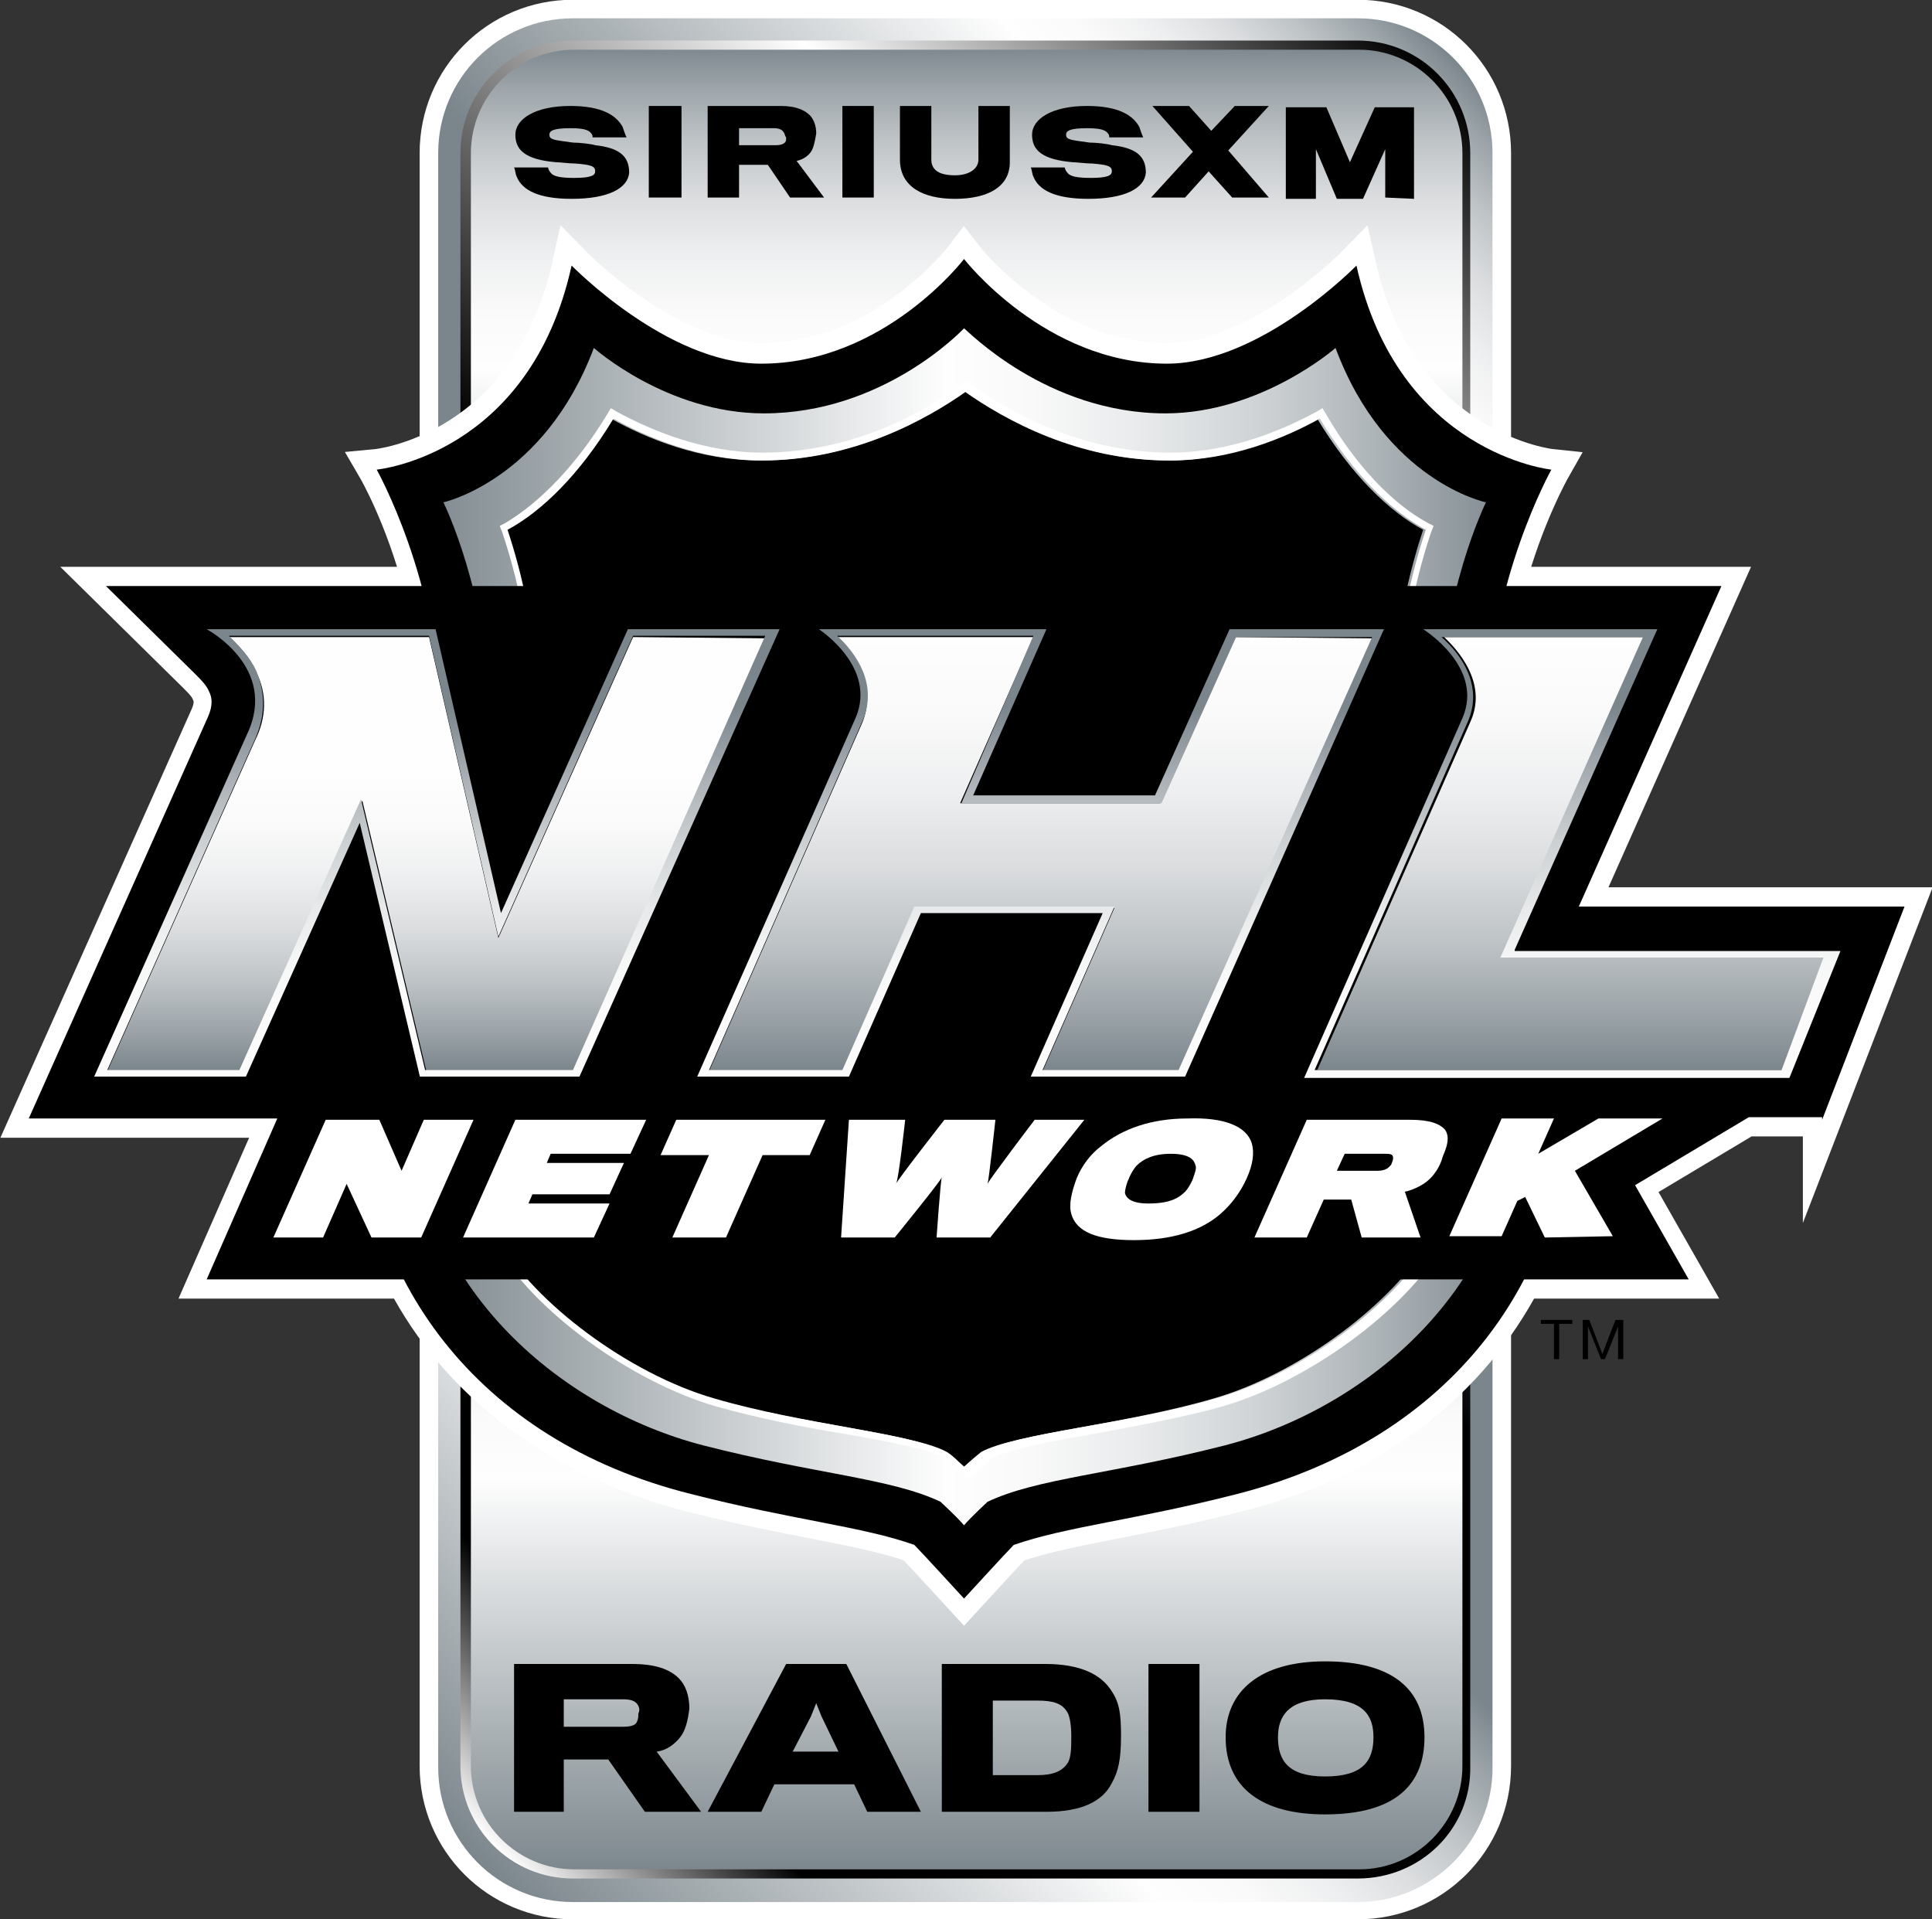 <?xml version="1.0" encoding="utf-8"?>
<!-- Generator: Adobe Illustrator 22.1.0, SVG Export Plug-In . SVG Version: 6.00 Build 0)  -->
<svg version="1.1" id="Layer_1" xmlns="http://www.w3.org/2000/svg" xmlns:xlink="http://www.w3.org/1999/xlink" x="0px" y="0px"
	 viewBox="0 0 147.7 146.7" style="enable-background:new 0 0 147.7 146.7;" xml:space="preserve">
<rect x="0" y="0" width="147.7" height="146.7" fill="#333333" stroke="none"/>
<style type="text/css">
	.st0{fill:url(#SVGID_1_);stroke:#FFFFFF;stroke-width:6.839;stroke-miterlimit:10;}
	.st1{fill:#FFFFFF;}
	.st2{fill:url(#SVGID_2_);}
	.st3{fill:url(#SVGID_3_);}
	.st4{fill:url(#SVGID_4_);}
	.st5{fill:#FFFFFF;stroke:#FFFFFF;stroke-width:2.944;stroke-miterlimit:10;}
	.st6{fill:url(#SVGID_5_);}
	.st7{fill:none;}
	.st8{fill:url(#SVGID_6_);}
	.st9{fill:url(#SVGID_7_);}
	.st10{fill:url(#SVGID_8_);}
	.st11{fill:url(#SVGID_9_);}
	.st12{fill:url(#SVGID_10_);}
	.st13{fill:url(#SVGID_11_);}
</style>
<g>
	
		<linearGradient id="SVGID_1_" gradientUnits="userSpaceOnUse" x1="73.769" y1="3.52" x2="73.769" y2="143.42" gradientTransform="matrix(1 0 0 -1 0 146.839)">
		<stop  offset="0" style="stop-color:#7B868C"/>
		<stop  offset="0.251" style="stop-color:#FEFEFE"/>
		<stop  offset="0.279" style="stop-color:#FAFAFA"/>
		<stop  offset="0.307" style="stop-color:#EEEFF0"/>
		<stop  offset="0.334" style="stop-color:#DBDDDF"/>
		<stop  offset="0.361" style="stop-color:#BFC4C7"/>
		<stop  offset="0.388" style="stop-color:#9CA4A9"/>
		<stop  offset="0.409" style="stop-color:#7B868C"/>
		<stop  offset="0.621" style="stop-color:#7B868C"/>
		<stop  offset="0.813" style="stop-color:#FEFEFE"/>
		<stop  offset="0.836" style="stop-color:#FAFAFA"/>
		<stop  offset="0.858" style="stop-color:#EEEFF0"/>
		<stop  offset="0.88" style="stop-color:#DBDDDF"/>
		<stop  offset="0.902" style="stop-color:#BFC4C7"/>
		<stop  offset="0.924" style="stop-color:#9CA4A9"/>
		<stop  offset="0.941" style="stop-color:#7B868C"/>
	</linearGradient>
	<path class="st0" d="M112.1,135c0,4.6-3.7,8.3-8.3,8.3h-60c-4.6,0-8.3-3.7-8.3-8.3V11.7c0-4.6,3.7-8.3,8.3-8.3h60
		c4.6,0,8.3,3.7,8.3,8.3V135z"/>
	<g>
		<path class="st1" d="M112.1,135c0,4.6-3.7,8.3-8.3,8.3h-60c-4.6,0-8.3-3.7-8.3-8.3V11.7c0-4.6,3.7-8.3,8.3-8.3h60
			c4.6,0,8.3,3.7,8.3,8.3V135z"/>
		
			<linearGradient id="SVGID_2_" gradientUnits="userSpaceOnUse" x1="20.628" y1="20.285" x2="126.903" y2="126.56" gradientTransform="matrix(1 0 0 -1 0 146.839)">
			<stop  offset="0" style="stop-color:#7B868C"/>
			<stop  offset="0.232" style="stop-color:#FEFEFE"/>
			<stop  offset="0.265" style="stop-color:#FAFAFA"/>
			<stop  offset="0.298" style="stop-color:#EEEFF0"/>
			<stop  offset="0.33" style="stop-color:#DBDDDF"/>
			<stop  offset="0.362" style="stop-color:#BFC4C7"/>
			<stop  offset="0.394" style="stop-color:#9CA4A9"/>
			<stop  offset="0.419" style="stop-color:#7B868C"/>
			<stop  offset="0.621" style="stop-color:#7B868C"/>
			<stop  offset="0.852" style="stop-color:#FEFEFE"/>
			<stop  offset="0.879" style="stop-color:#FAFAFA"/>
			<stop  offset="0.904" style="stop-color:#EEEFF0"/>
			<stop  offset="0.93" style="stop-color:#DBDDDF"/>
			<stop  offset="0.955" style="stop-color:#BFC4C7"/>
			<stop  offset="0.981" style="stop-color:#9CA4A9"/>
			<stop  offset="1" style="stop-color:#7B868C"/>
		</linearGradient>
		<path class="st2" d="M103.8,145.4h-60c-5.7,0-10.3-4.6-10.3-10.3V11.7c0-5.7,4.6-10.3,10.3-10.3h60c5.7,0,10.3,4.6,10.3,10.3V135
			C114.2,140.7,109.5,145.4,103.8,145.4z M43.9,5.5c-3.4,0-6.2,2.8-6.2,6.2V135c0,3.4,2.8,6.2,6.2,6.2h60c3.4,0,6.2-2.8,6.2-6.2
			V11.7c0-3.4-2.8-6.2-6.2-6.2H43.9z"/>
	</g>
	<g>
		
			<linearGradient id="SVGID_3_" gradientUnits="userSpaceOnUse" x1="73.769" y1="3.52" x2="73.769" y2="143.42" gradientTransform="matrix(1 0 0 -1 0 146.839)">
			<stop  offset="0" style="stop-color:#7B868C"/>
			<stop  offset="0.217" style="stop-color:#FEFEFE"/>
			<stop  offset="0.251" style="stop-color:#FAFAFA"/>
			<stop  offset="0.285" style="stop-color:#EEEFF0"/>
			<stop  offset="0.318" style="stop-color:#DBDDDF"/>
			<stop  offset="0.351" style="stop-color:#BFC4C7"/>
			<stop  offset="0.384" style="stop-color:#9CA4A9"/>
			<stop  offset="0.409" style="stop-color:#7B868C"/>
			<stop  offset="0.621" style="stop-color:#7B868C"/>
			<stop  offset="0.823" style="stop-color:#FEFEFE"/>
			<stop  offset="0.854" style="stop-color:#FAFAFA"/>
			<stop  offset="0.885" style="stop-color:#EEEFF0"/>
			<stop  offset="0.916" style="stop-color:#DBDDDF"/>
			<stop  offset="0.947" style="stop-color:#BFC4C7"/>
			<stop  offset="0.977" style="stop-color:#9CA4A9"/>
			<stop  offset="1" style="stop-color:#7B868C"/>
		</linearGradient>
		<path class="st3" d="M112.1,135c0,4.6-3.7,8.3-8.3,8.3h-60c-4.6,0-8.3-3.7-8.3-8.3V11.7c0-4.6,3.7-8.3,8.3-8.3h60
			c4.6,0,8.3,3.7,8.3,8.3V135z"/>
		
			<linearGradient id="SVGID_4_" gradientUnits="userSpaceOnUse" x1="21.881" y1="21.545" x2="125.694" y2="125.357" gradientTransform="matrix(1 0 0 -1 0 146.839)">
			<stop  offset="0" style="stop-color:#FFFFFF"/>
			<stop  offset="0.103" style="stop-color:#000000"/>
			<stop  offset="0.3" style="stop-color:#000000"/>
			<stop  offset="0.512" style="stop-color:#000000"/>
			<stop  offset="0.778" style="stop-color:#FFFFFF"/>
			<stop  offset="1" style="stop-color:#000000"/>
		</linearGradient>
		<path class="st4" d="M103.8,143.6h-60c-4.8,0-8.6-3.9-8.6-8.6V11.7c0-4.8,3.9-8.6,8.6-8.6h60c4.8,0,8.6,3.9,8.6,8.6V135
			C112.5,139.8,108.6,143.6,103.8,143.6z M43.9,3.8c-4.4,0-7.9,3.6-7.9,7.9V135c0,4.4,3.6,7.9,7.9,7.9h60c4.4,0,7.9-3.6,7.9-7.9
			V11.7c0-4.4-3.6-7.9-7.9-7.9C103.9,3.8,43.9,3.8,43.9,3.8z"/>
	</g>
	<g>
		<path d="M43.7,15.2c-2.6,0-3.8-0.7-4.2-1.7c-0.1-0.2-0.1-0.5-0.2-0.7h2.6c0,0.1,0.1,0.3,0.2,0.4c0.2,0.3,0.8,0.4,1.8,0.4
			c1.3,0,1.6-0.2,1.6-0.5c0-0.4-0.3-0.5-1.5-0.6c-0.5,0-1.2-0.1-1.5-0.1c-2.3-0.2-3.1-0.9-3.1-2.1c0-1.2,1.5-2.2,4.2-2.2
			c2.4,0,3.5,0.7,4,1.6c0.1,0.3,0.2,0.6,0.3,0.8h-2.6c0-0.1,0-0.2-0.1-0.3c-0.2-0.3-0.7-0.4-1.6-0.4c-1.3,0-1.6,0.2-1.6,0.5
			c0,0.4,0.4,0.4,1.8,0.6c0.5,0,1.4,0.1,1.7,0.2c1.8,0.2,2.6,0.8,2.6,2.1C48,14.4,46.5,15.2,43.7,15.2z"/>
		<path d="M49.6,15.1v-7h2.5v7H49.6z"/>
		<path d="M62,11.6c-0.2,0.3-0.6,0.6-1.1,0.7l2.1,2.8h-2.6l-1.7-2.5h-2.2v2.5h-2.4v-7h5.6c1.1,0,1.8,0.3,2.2,0.7
			c0.3,0.3,0.5,0.8,0.5,1.4C62.3,10.8,62.2,11.3,62,11.6z M59.9,10.1c-0.1-0.2-0.4-0.3-0.7-0.3h-2.7v1.3h2.8c0.4,0,0.6-0.1,0.7-0.2
			c0.1-0.1,0.1-0.2,0.1-0.4C60,10.4,60,10.2,59.9,10.1z"/>
		<path d="M64.4,15.1v-7h2.4v7H64.4z"/>
		<path d="M73,15.2c-2.4,0-4.2-0.9-4.2-3c0-0.3,0-4.1,0-4.1h2.4c0,0,0,3.9,0,4.1c0,0.8,0.6,1.2,1.8,1.2c1.1,0,1.8-0.5,1.8-1.2
			c0-0.1,0-4.1,0-4.1h2.4c0,0,0,4,0,4.3C77.2,14.3,75.5,15.2,73,15.2z"/>
		<path d="M83.2,15.2c-2.6,0-3.8-0.7-4.2-1.7c-0.1-0.2-0.1-0.5-0.2-0.7h2.6c0,0.1,0.1,0.3,0.2,0.4c0.2,0.3,0.8,0.4,1.8,0.4
			c1.3,0,1.6-0.2,1.6-0.5c0-0.4-0.3-0.5-1.5-0.6c-0.5,0-1.2-0.1-1.5-0.1c-2.3-0.2-3.1-0.9-3.1-2.1c0-1.2,1.5-2.2,4.2-2.2
			c2.4,0,3.5,0.7,4,1.6c0.1,0.3,0.2,0.6,0.3,0.8h-2.6c0-0.1,0-0.2-0.1-0.3c-0.2-0.3-0.7-0.4-1.6-0.4c-1.3,0-1.6,0.2-1.6,0.5
			c0,0.4,0.4,0.4,1.8,0.6c0.5,0,1.4,0.1,1.7,0.2c1.8,0.2,2.6,0.8,2.6,2.1C87.5,14.4,86,15.2,83.2,15.2z"/>
		<path d="M97,15.1h-2.8l-1.8-2l-1.8,2H88l3.2-3.5l-3.1-3.5h2.8l1.7,1.9l1.8-1.9H97l-3.1,3.4L97,15.1z"/>
		<path d="M105.9,15.1v-3.7l-1.7,3.8h-2l-1.6-3.8v3.8h-2.3v-7h3.1l1.8,4.2l1.9-4.2h3v7L105.9,15.1L105.9,15.1z"/>
	</g>
	<path class="st5" d="M139.3,85.6l6.3-16.3h-24.9l10.9-24.5h-16.5c1.4-5.3,3.5-9,3.5-9s-11.7-1.2-14.9-15.6c0,0-7.3,7.5-14.5,7.5
		c-9.3,0-15.5-8-15.5-8s-6.1,8-15.5,8c-7.2,0-14.5-7.5-14.5-7.5c-3.2,14.5-14.9,15.6-14.9,15.6s2.1,3.6,3.5,9H8.2l6.8,6.7
		c0.5,0.5,0.9,0.9,1.1,1.4c0.2,0.4,0.3,1-0.1,1.9L2.3,85.5h19l-5.4,12.3H31c4,7.7,11.5,13.6,21.8,16.3c7.8,2,13.2,2.5,17.1,3.9
		c0.5,0.5,3.8,4.1,3.8,4.1s3.3-3.6,3.8-4.1c4-1.4,9.3-1.9,17.1-3.9c10.4-2.6,17.8-8.6,21.8-16.3h12.5l-4.1-7.2l8.7-5.2h5.8V85.6z"/>
	<g>
		<path d="M52,132.8c-0.4,0.5-1,1-1.8,1.1l3.4,4.6h-4.3l-2.8-4h-3.4v4h-3.8v-11.3h9c1.8,0,2.9,0.4,3.6,1.1c0.5,0.5,0.8,1.3,0.8,2.3
			C52.6,131.5,52.4,132.3,52,132.8z M48.8,130.4c-0.2-0.4-0.6-0.5-1.2-0.5h-4.5v2.1h4.5c0.6,0,1-0.1,1.1-0.4
			c0.1-0.2,0.1-0.4,0.1-0.6C48.9,130.8,48.9,130.6,48.8,130.4z"/>
		<path d="M58.2,138.5h-4.1l6-11.3h4.6l5.7,11.3h-4.1l-1-2.1h-6.1L58.2,138.5z M62.8,131.2l-0.4-1l-0.4,1l-1.4,2.7h3.5L62.8,131.2z"
			/>
		<path d="M80,138.5h-8v-11.3h7.9c2.7,0,4.3,0.8,5.1,2.1c0.6,0.9,0.7,1.8,0.7,3.4c0,1.8-0.2,2.7-0.7,3.6
			C84.3,137.7,82.7,138.5,80,138.5z M81.9,132.7c0-0.7-0.1-1.5-0.3-1.8c-0.4-0.7-1.1-0.9-2.3-0.9h-3.4v5.7h3.4
			c1.2,0,1.9-0.3,2.3-0.9C81.9,134.4,81.9,133.5,81.9,132.7z"/>
		<path d="M87.8,138.5v-11.3h3.9v11.3H87.8z"/>
		<path d="M108.9,132.8c0,3.6-2.2,5.9-7.6,5.9c-4.8,0-7.6-2-7.6-5.9c0-3.5,2.6-5.8,7.6-5.8C106.4,127,108.9,129.1,108.9,132.8z
			 M105,132.8c0-1.6-0.7-2.9-3.7-2.9c-2.7,0-3.6,1.2-3.6,2.9c0,1.8,0.8,3,3.6,3C104.2,135.8,105,134.6,105,132.8z"/>
	</g>
	<path d="M114,58.3c-0.1-1.2-0.2-2.4-0.2-3.7c0-10.1,4.8-18.7,4.8-18.7s-11.7-1.2-14.9-15.6c0,0-7.3,7.5-14.5,7.5
		c-9.3,0-15.5-8-15.5-8s-6.1,8-15.5,8c-7.2,0-14.5-7.5-14.5-7.5c-3.2,14.5-14.9,15.6-14.9,15.6s4.8,8.6,4.8,18.7
		c0,1.3-0.1,2.6-0.2,3.7c-1,10.1-6,14.2-6,24.9c0,14.4,9,26.9,25.4,31c7.8,2,13.2,2.5,17.1,3.9c0.5,0.5,3.8,4.1,3.8,4.1
		s3.3-3.6,3.8-4.1c4-1.4,9.3-1.9,17.1-3.9C111,110,120,97.6,120,83.2C120,72.5,115,68.4,114,58.3z"/>
	
		<linearGradient id="SVGID_5_" gradientUnits="userSpaceOnUse" x1="31.169" y1="75.97" x2="116.169" y2="75.97" gradientTransform="matrix(1 0 0 -1 0 146.839)">
		<stop  offset="0" style="stop-color:#7B868C"/>
		<stop  offset="0.485" style="stop-color:#FEFEFE"/>
		<stop  offset="0.561" style="stop-color:#F9F9F9"/>
		<stop  offset="0.656" style="stop-color:#E9EBEC"/>
		<stop  offset="0.76" style="stop-color:#D0D4D6"/>
		<stop  offset="0.871" style="stop-color:#ADB4B8"/>
		<stop  offset="0.986" style="stop-color:#818B91"/>
		<stop  offset="1" style="stop-color:#7B868C"/>
	</linearGradient>
	<path class="st6" d="M110.1,54.7c0-9.2,3.5-16.3,3.5-16.3s-7.7-1.6-11.5-11.8c0,0-5.7,5-13,5c-9.1,0-15.2-6.4-15.4-6.5
		c-0.2,0.2-6.2,6.5-15.3,6.5c-7.4,0-13-5-13-5c-3.8,10.1-11.5,11.8-11.5,11.8s3.5,7.1,3.5,16.3c0,13.7-6.2,17.6-6.2,28.4
		c0,15.1,11.7,24.6,22.6,27.4c8.6,2.2,14.3,2.5,18.1,4.3c0,0,1.3,1.2,1.8,1.8c0.5-0.6,1.8-1.8,1.8-1.8c3.8-1.8,9.5-2.1,18.1-4.3
		c10.9-2.8,22.6-12.3,22.6-27.4C116.2,72.3,110.1,68.3,110.1,54.7z"/>
	<path d="M111.8,77.6c-1.3-5.6-5.3-11.7-5.3-23c0-5.9,1.2-10.8,2.3-14.1c-2.6-1.4-5.5-4.2-8.1-8.5c-2.8,1.5-6.8,3.2-11.4,3.2
		c-6.9,0-12.5-3.1-15.6-5.3c-3.1,2.3-8.7,5.3-15.6,5.3c-4.6,0-8.7-1.7-11.4-3.2c-2.6,4.3-5.5,7.1-8.1,8.5c1.1,3.3,2.3,8.2,2.3,14.1
		c0,11.3-4,17.5-5.3,23c-1.7,6.8-0.3,12.5,2.4,17.3c2.7,4.7,9.8,10.1,16.4,12c6.8,2,15.3,2.6,17.8,4.1c0.6,0.4,0.6,0.5,1.4,1.2
		c0.8-0.7,0.9-0.8,1.4-1.2c2.5-1.4,11-2.1,17.8-4.1c6.6-1.9,13.8-7.4,16.4-12C112.2,90.1,113.5,84.4,111.8,77.6z"/>
	<path class="st1" d="M112.4,77.5c-0.4-1.6-1-3.4-1.7-5.2c-1.6-4.4-3.6-9.8-3.6-17.7c0-4.7,0.8-9.4,2.3-13.9l0.2-0.5l-0.4-0.2
		c-2.8-1.5-5.6-4.5-7.8-8.3l-0.3-0.5l-0.5,0.3c-2.6,1.4-6.6,3.1-11.1,3.1c-7.1,0-12.6-3.3-15.2-5.2l-0.4-0.3l-0.4,0.3
		c-2.7,2-8.2,5.2-15.2,5.2c-4.5,0-8.5-1.7-11.1-3.1l-0.5-0.3l-0.3,0.5c-2.3,3.8-5.1,6.7-7.8,8.3l-0.4,0.2l0.2,0.5
		c1.5,4.5,2.3,9.2,2.3,13.9c0,7.9-2,13.4-3.6,17.7c-0.7,1.8-1.3,3.5-1.7,5.2c-1.5,6.3-0.7,12.2,2.5,17.7c2.9,5,10.3,10.4,16.8,12.3
		c3.2,0.9,6.7,1.6,9.8,2.1c3.5,0.6,6.6,1.2,7.9,1.9c0.4,0.3,0.5,0.4,1,0.9l0.7,0.7l0.7-0.7c0.5-0.5,0.6-0.5,1-0.9
		c1.3-0.7,4.3-1.3,7.9-1.9c3.1-0.6,6.6-1.2,9.8-2.1c6.5-1.9,13.9-7.3,16.8-12.3C113.1,89.7,113.9,83.7,112.4,77.5z M109.4,94.9
		c-2.7,4.7-9.8,10.1-16.4,12c-6.8,2-15.3,2.6-17.8,4.1c-0.6,0.4-0.6,0.5-1.4,1.2c-0.8-0.7-0.8-0.8-1.4-1.2c-2.5-1.4-11-2.1-17.8-4.1
		c-6.6-1.9-13.8-7.4-16.4-12c-2.8-4.8-4.1-10.5-2.4-17.3c1.4-5.6,5.3-11.7,5.3-23c0-5.9-1.2-10.8-2.3-14.1c2.6-1.4,5.5-4.2,8.1-8.5
		c2.7,1.5,6.8,3.2,11.4,3.2c6.9,0,12.5-3.1,15.6-5.3c3.1,2.3,8.7,5.3,15.6,5.3c4.6,0,8.7-1.7,11.4-3.2c2.6,4.3,5.5,7.1,8.1,8.5
		c-1.1,3.3-2.3,8.2-2.3,14.1c0,11.3,4,17.5,5.3,23C113.5,84.4,112.2,90.1,109.4,94.9z"/>
	<path class="st7" d="M72.8,91.8L72.8,91.8L72.8,91.8z"/>
	<path class="st7" d="M86.4,91.5c0.2-0.1,0.5-0.2,0.7-0.3c-0.1-0.3-0.2-0.6-0.4-0.9c-0.2,0.1-0.5,0.2-0.7,0.3
		C86,90.9,86.2,91.2,86.4,91.5z"/>
	<path class="st7" d="M88.5,90.7c0,0.1,0,0.3,0.1,0.4c0.1,0.5,0.4,0.9,0.7,1.2c0-0.1,0-0.3-0.1-0.5C89.1,91.4,88.8,91,88.5,90.7z"/>
	<path d="M117.8,101.2v-0.3h2.4v0.3h-1v2.7h-0.4v-2.7H117.8z"/>
	<path d="M121.5,100.9l1,2.6l1-2.6h0.6v3h-0.4v-2.5l0,0l-1,2.5h-0.3l-1-2.5l0,0v2.5H121v-3H121.5z"/>
	<path d="M139.3,85.6l6.3-16.3h-24.9l10.9-24.5l-123.5,0l6.8,6.7c0.5,0.5,0.9,0.9,1.1,1.4c0.2,0.4,0.3,1-0.1,1.9L2.2,85.5h19
		l-5.4,12.3h41.8l2.8-6.3h0.8l-0.4,6.3h16.5l2.2-2.7c1.6,2.3,4.7,2.8,7.3,2.8c1.6,0,3.1-0.2,4.4-0.5L91,97.8h38.1l-4.1-7.2l8.7-5.2
		h5.6V85.6z"/>
	
		<linearGradient id="SVGID_6_" gradientUnits="userSpaceOnUse" x1="157.32" y1="98.12" x2="157.32" y2="65.02" gradientTransform="matrix(1 0 -0.269 -1 -18.291 146.839)">
		<stop  offset="0" style="stop-color:#FEFEFE"/>
		<stop  offset="0.178" style="stop-color:#FAFAFA"/>
		<stop  offset="0.353" style="stop-color:#EEEFF0"/>
		<stop  offset="0.526" style="stop-color:#DBDDDF"/>
		<stop  offset="0.698" style="stop-color:#BFC4C7"/>
		<stop  offset="0.868" style="stop-color:#9CA4A9"/>
		<stop  offset="1" style="stop-color:#7B868C"/>
	</linearGradient>
	<path class="st8" d="M114.9,73.2l10.9-24.5h-15.4c1.6,1.5,3.2,3.9,2,6.5l-11.7,26.6h36.1l3.3-8.6H114.9z"/>
	
		<linearGradient id="SVGID_7_" gradientUnits="userSpaceOnUse" x1="119.741" y1="98.162" x2="119.741" y2="65.038" gradientTransform="matrix(1 0 -0.269 -1 -18.291 146.839)">
		<stop  offset="0" style="stop-color:#FEFEFE"/>
		<stop  offset="0.178" style="stop-color:#FAFAFA"/>
		<stop  offset="0.353" style="stop-color:#EEEFF0"/>
		<stop  offset="0.526" style="stop-color:#DBDDDF"/>
		<stop  offset="0.698" style="stop-color:#BFC4C7"/>
		<stop  offset="0.868" style="stop-color:#9CA4A9"/>
		<stop  offset="1" style="stop-color:#7B868C"/>
	</linearGradient>
	<path class="st9" d="M94.4,48.7l-5.7,12.7H73.4L79,48.7H64c1.3,1.3,3.1,3.7,1.9,6.6L54.2,81.9h10.2l5.5-12.5h15.3l-5.5,12.5h10.4
		l14.8-33.1L94.4,48.7L94.4,48.7z"/>
	
		<linearGradient id="SVGID_8_" gradientUnits="userSpaceOnUse" x1="73.641" y1="98.162" x2="73.641" y2="65.042" gradientTransform="matrix(1 0 -0.269 -1 -18.291 146.839)">
		<stop  offset="0.31" style="stop-color:#FEFEFE"/>
		<stop  offset="0.433" style="stop-color:#FAFAFA"/>
		<stop  offset="0.554" style="stop-color:#EEEFF0"/>
		<stop  offset="0.673" style="stop-color:#DBDDDF"/>
		<stop  offset="0.792" style="stop-color:#BFC4C7"/>
		<stop  offset="0.909" style="stop-color:#9CA4A9"/>
		<stop  offset="1" style="stop-color:#7B868C"/>
	</linearGradient>
	<path class="st10" d="M48.4,48.7l-10.3,23l-5.3-23H17.5c0.7,0.6,1.6,1.5,2.1,2.7c0.8,1.6,0.8,3.4-0.1,5.2L8.2,81.9h10.2l9.3-20.7
		l4.9,20.7h11.3l14.8-33.1L48.4,48.7z"/>
	
		<linearGradient id="SVGID_9_" gradientUnits="userSpaceOnUse" x1="157.107" y1="64.479" x2="157.107" y2="98.722" gradientTransform="matrix(1 0 -0.269 -1 -18.291 146.839)">
		<stop  offset="0.152" style="stop-color:#FBFBFC"/>
		<stop  offset="0.253" style="stop-color:#F6F7F7"/>
		<stop  offset="0.378" style="stop-color:#E7E9EA"/>
		<stop  offset="0.516" style="stop-color:#CED2D4"/>
		<stop  offset="0.662" style="stop-color:#ABB1B6"/>
		<stop  offset="0.814" style="stop-color:#7E898F"/>
		<stop  offset="0.824" style="stop-color:#7B868C"/>
	</linearGradient>
	<path class="st11" d="M115.8,72.6l10.9-24.5h-17.9c0,0,4.7,2.9,3,6.8L99.7,82.4h37.1l3.9-9.7h-24.9V72.6z M136.2,81.8h-35.7
		l11.7-26.6c1.2-2.7-0.4-5.1-2-6.5h15.4l-10.9,24.5h24.7L136.2,81.8z"/>
	
		<linearGradient id="SVGID_10_" gradientUnits="userSpaceOnUse" x1="73.632" y1="64.479" x2="73.632" y2="98.728" gradientTransform="matrix(1 0 -0.269 -1 -18.291 146.839)">
		<stop  offset="0.152" style="stop-color:#FBFBFC"/>
		<stop  offset="0.253" style="stop-color:#F6F7F7"/>
		<stop  offset="0.378" style="stop-color:#E7E9EA"/>
		<stop  offset="0.516" style="stop-color:#CED2D4"/>
		<stop  offset="0.662" style="stop-color:#ABB1B6"/>
		<stop  offset="0.814" style="stop-color:#7E898F"/>
		<stop  offset="0.824" style="stop-color:#7B868C"/>
	</linearGradient>
	<path class="st12" d="M48,48.1l-9.7,21.7l-5-21.7H15.8c0,0,5.5,2.9,3.1,8L7.2,82.3h11.6l8.7-19.4l4.6,19.4h12.2l15.3-34.2H48z
		 M43.8,81.8H32.5l-4.9-20.7l-9.3,20.7H8.2l11.3-25.3c0.8-1.8,0.8-3.5,0.1-5.2c-0.5-1.1-1.4-2-2.1-2.7h15.3l5.3,23l10.3-23h10.1
		L43.8,81.8z"/>
	
		<linearGradient id="SVGID_11_" gradientUnits="userSpaceOnUse" x1="119.781" y1="64.479" x2="119.781" y2="98.722" gradientTransform="matrix(1 0 -0.269 -1 -18.291 146.839)">
		<stop  offset="0.152" style="stop-color:#FBFBFC"/>
		<stop  offset="0.253" style="stop-color:#F6F7F7"/>
		<stop  offset="0.378" style="stop-color:#E7E9EA"/>
		<stop  offset="0.516" style="stop-color:#CED2D4"/>
		<stop  offset="0.662" style="stop-color:#ABB1B6"/>
		<stop  offset="0.814" style="stop-color:#7E898F"/>
		<stop  offset="0.824" style="stop-color:#7B868C"/>
	</linearGradient>
	<path class="st13" d="M90.1,81.8H79.7l5.5-12.5H69.9l-5.5,12.5H54.2l11.7-26.6c1.3-2.9-0.5-5.3-1.9-6.6h15l-5.5,12.8h15.3l5.7-12.7
		h10.4L90.1,81.8z M94,48.1l-5.7,12.7H74.4L80,48.1H62.6c0,0,4.5,2.9,2.8,6.8L53.3,82.3h11.6l5.5-12.5h13.9l-5.5,12.5h11.8
		l15.2-34.2H94z"/>
	<path class="st1" d="M28.4,94.6l-1.9-4.1l-1.8,4.1h-3.8l4-9H29l1.7,3.9l1.7-3.9h3.8l-4,9H28.4z"/>
	<path class="st1" d="M35.4,94.6l4-9h10l-1.2,2.6h-6.1l-0.3,0.7h5.9l-1.1,2.4h-5.9L40.4,92h6.2l-1.2,2.6H35.4z"/>
	<path class="st1" d="M58.3,88.3l-2.8,6.3h-4.1l2.8-6.3h-3.7l1.2-2.7h11.4l-1.2,2.7C61.9,88.3,58.3,88.3,58.3,88.3z"/>
	<path class="st1" d="M75.7,94.6h-4.1c0,0,0.3-4.3,0.4-4.6c-0.1,0.3-3.6,4.6-3.6,4.6h-4.1l0.6-9h4.3c0,0-0.5,4.6-0.7,4.9
		c0.1-0.3,3.7-4.9,3.7-4.9h3.9c0,0-0.5,4.6-0.6,4.9c0.1-0.3,3.6-4.9,3.6-4.9h3.8L75.7,94.6z"/>
	<path class="st1" d="M95.7,87.4c0.2,0.7,0.1,1.6-0.4,2.7s-1.2,2-2,2.7c-1.5,1.3-3.7,2-6.6,2c-2.8,0-4.4-0.6-4.8-2
		c-0.2-0.7,0-1.6,0.4-2.7c0.4-1,1.1-1.9,1.9-2.5c1.6-1.3,3.8-2.1,6.6-2.1C93.6,85.4,95.3,86.1,95.7,87.4z M90.6,91.1
		c0.2-0.2,0.5-0.7,0.6-1s0.3-0.8,0.2-1c-0.1-0.4-0.4-0.9-1.9-0.9c-1.3,0-2.1,0.4-2.6,0.9c-0.2,0.2-0.5,0.7-0.6,1
		C86.1,90.5,86,91,86,91.2c0.1,0.4,0.5,0.8,1.8,0.8C89.4,92,90.1,91.6,90.6,91.1z"/>
	<path class="st1" d="M109.1,90.3c-0.5,0.4-1.2,0.7-1.7,0.8l1.2,3.5h-4.5l-0.8-2.9h-2.1l-1.3,2.9h-4l4-9h7.9c1.5,0,2.3,0.3,2.7,0.8
		c0.3,0.5,0.2,1.1-0.2,2C110.1,89.2,109.6,89.9,109.1,90.3z M106.5,88.5c0-0.3-0.3-0.3-0.6-0.3h-3.1l-0.6,1.3h3.1
		c0.4,0,0.7-0.1,0.9-0.3c0.1-0.1,0.2-0.2,0.2-0.3C106.5,88.7,106.5,88.6,106.5,88.5z"/>
	<path class="st1" d="M118.1,94.6l-1.5-3.1l-0.6,0.3l-1.2,2.7h-4l4-9h4l-1.2,2.7l4.6-2.7h4.9l-6.7,4l2.9,5L118.1,94.6L118.1,94.6z"
		/>
</g>
</svg>
